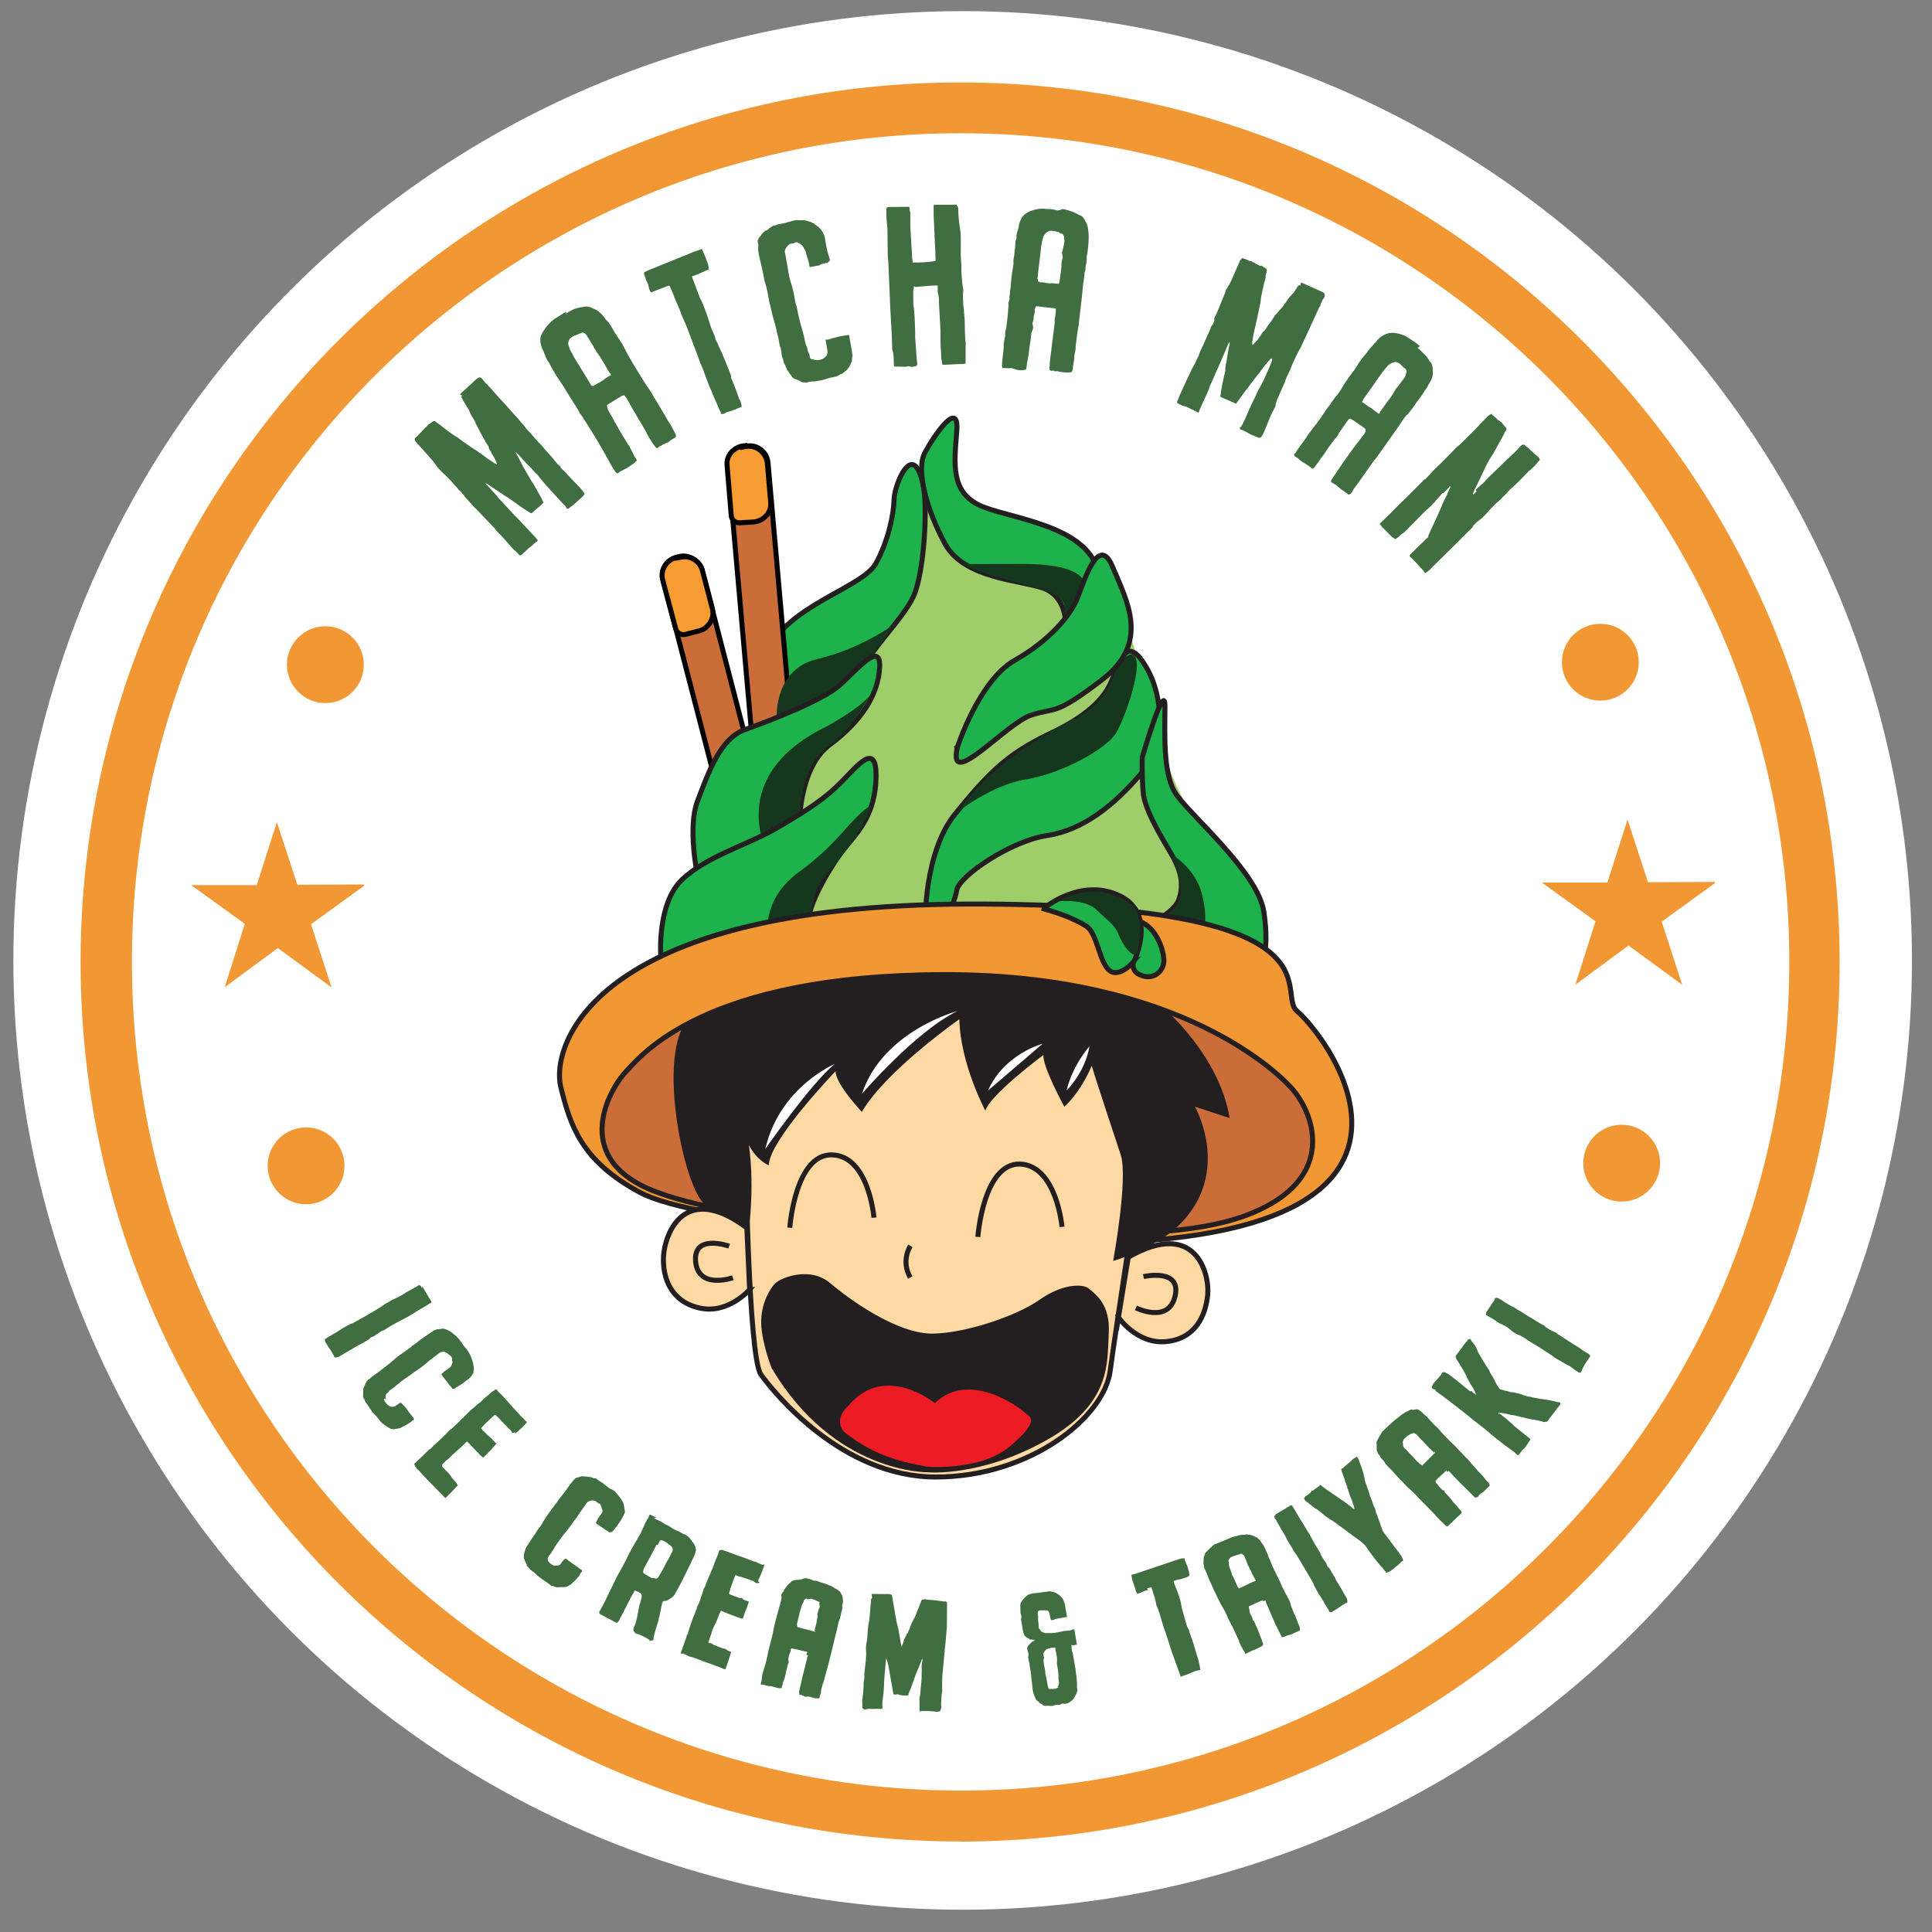 <?xml version="1.0" encoding="UTF-8"?>
<svg id="Layer_1" xmlns="http://www.w3.org/2000/svg" version="1.1" viewBox="0 0 347 347">
  <rect x="0" y="0" width="347" height="347" fill="#808080" stroke="none"/>
  <!-- Generator: Adobe Illustrator 29.6.0, SVG Export Plug-In . SVG Version: 2.1.1 Build 207)  -->
  <defs>
    <style>
      .st0 {
        fill: #f69c33;
      }

      .st0, .st1, .st2 {
        stroke: #020202;
      }

      .st0, .st3, .st4, .st5, .st6, .st7 {
        stroke-miterlimit: 10;
        stroke-width: .9px;
      }

      .st8 {
        fill: #231f20;
      }

      .st9 {
        fill: #9ecd6a;
      }

      .st1 {
        stroke-miterlimit: 10;
        stroke-width: .9px;
      }

      .st1, .st2, .st5 {
        fill: #ca6d39;
      }

      .st2 {
        stroke-miterlimit: 10;
        stroke-width: .9px;
      }

      .st3 {
        fill: #ffd9a4;
      }

      .st3, .st4, .st5, .st6, .st7 {
        stroke: #231f20;
      }

      .st10 {
        fill: #ed1c24;
      }

      .st11 {
        fill: #406e40;
      }

      .st4 {
        fill: none;
      }

      .st12 {
        fill: #f19734;
      }

      .st13 {
        fill: #fff;
      }

      .st6 {
        fill: #1db24b;
      }

      .st7 {
        fill: #f19733;
      }

      .st14 {
        fill: #15371d;
      }
    </style>
  </defs>
  <circle class="st13" cx="172.9" cy="172.5" r="170.5"/>
  <g>
    <path class="st11" d="M82.6,70.83c.96-.88,2.01-1.87,2.97-2.75.18-.13.36-.27.66-.32.23.16.46.33.61.6.27.36.5.52.74.78,0,0,.13.18.25.26,1.52,1.77,3.13,3.42,4.65,5.18.36.34.63.7,1.01,1.14.38.44.76.88,1.16,1.42.73.69,1.39,1.59,2.14,2.37.36.34.73.69,1.01,1.14.74.78,1.51,1.67,2.15,2.47.15.28.48.42.73.69l.03.2c.38.44.84.77,1.11,1.13,0,0,.13.18.25.26.63.7,1.36,1.39,1.99,2.09.36.34.63.7.91,1.16,0,0,.03.2-.06.21-.24.35-.69.73-1.13,1.11-.52.5-1.14,1.01-1.78,1.43h0c-.2.03-.23-.16-.36-.34-.02-.1-.15-.28-.38-.44-1.01-1.14-2.12-2.27-3.13-3.42-.5-.52-.89-1.06-1.41-1.68-.13-.18-.27-.36-.5-.52-.36-.34-.65-.8-1.01-1.14-.96-.85-1.62-1.75-2.48-2.61,0,0-.21-.06-.13-.18s0,0,0,0l.03.2c.45.84.92,1.77,1.37,2.61.58,1.02,1.18,2.13,1.86,3.13.45.84,1.01,1.75,1.46,2.59.03.2.18.48.32.66-.69.73-1.5,1.28-2.11,1.89l-.2.03h0c-.46-.33-.91-.55-1.25-.8l-2.77-1.95h0c-.68-.39-1.25-.8-1.83-1.2-.69-.49-1.37-.88-2.06-1.37,0,0-.21-.06-.23-.16q.03.2.15.28c.36.34.63.7.88.96.5.52.88.96,1.39,1.59.88.96,1.87,2.01,2.75,2.97l1.11,1.13c.88.96,1.87,2.01,2.86,3.06,0,0,.13.18.27.36-.24.35-.72.53-.96.88-.36.27-.72.53-1.06.89-.36.27-.6.61-.96.88l-.3.05c-.4-.54-.86-.87-1.22-1.21-1.01-1.14-1.91-2.21-2.88-3.15-.25-.26-.42-.64-.76-.88-.38-.44-.74-.78-1.24-1.31l-.5-.52c-.5-.52-1.01-1.14-1.61-1.65-.51-.62-1.13-1.23-1.64-1.85-.13-.18-.15-.28-.38-.44-.15-.28-.4-.54-.63-.7,0,0-.21-.06-.13-.18-.74-.78-1.52-1.77-2.37-2.53s-.86-.87-1.36-1.39c-.13-.18-.27-.36-.4-.54-.13-.18-.27-.36-.4-.54-1.01-1.14-1.91-2.21-2.9-3.25-.13-.18-.38-.44-.43-.74.06-.21.24-.35.42-.48l.69-.73c.1-.02.16-.23.34-.36.1-.02.16-.23.34-.36.18-.13.44-.38.6-.61,0,0,.06-.21.18-.13.28-.15.54-.4.72-.53l.3-.05c.35.24.69.49.92.65.35.24.71.59,1.06.83.58.41,1.06.83,1.73,1.22.45.23.92.65,1.27.9.92.65,1.73,1.22,2.64,1.77,1.04.73,1.98,1.48,3.12,2.2.21.06.23.16.45.23l-.03-.2c-.2-.57-.52-1.23-.92-1.77,0,0-.05-.3-.17-.38-.15-.28-.38-.44-.33-.75-.17-.38-.42-.64-.56-.92-.3-.56-.58-1.02-.88-1.57l-.47-.93c-.28-.46-.45-.84-.63-1.31-.3-.56-.68-1-.88-1.57-.18-.48-.45-.84-.73-1.29-.17-.38-.42-.64-.58-1.02-.02-.1-.15-.28-.28-.46,0,0,.18-.13.28-.15l-.56-.31h0l.12.08Z"/>
    <path class="st11" d="M101.69,56.26l1.11-.6c.56-.3,1.15-.4,1.84-.52l.39-.07c.79-.14,1.48.35,2.14.64.68.39,1.19,1.01,1.61,1.65.13.18.48.42.63.7.53.72.88,1.57,1.41,2.29.28.46.68,1,.96,1.46.15.28.33.75.58,1.02l.03.2c.43.74.88,1.57,1.31,2.31.98,1.56,1.99,3.31,3.07,4.85.4.54.6,1.11,1,1.65.42.64,1.01,1.75,1.43,2.39.28.46.58,1.02.86,1.47.4.54.71,1.2,1.01,1.75l.3.56c.05.3.09.49-.19.64-.46.28-.84.45-1.18.81-.2.03-.48.18-.75.33-.2.03-.38.17-.56.3-.3.05-.46.28-.64.42-.21-.06-.35-.24-.48-.42-.66-.9-1.23-1.82-1.71-2.85-.73-1.29-1.71-2.85-2.44-4.14-.28-.46-.47-.93-.73-1.29-.03-.2-.27-.36-.42-.64l-.13-.18-.39.07c-.92.56-1.83,1.13-2.75,1.69h0l.12.69c.17.38.43.74.6,1.11.15.28.42.64.58,1.02.03.2.15.28.28.46,0,0,.03.2.15.28.15.28.3.56.45.84.43.74,1.13,1.83,1.56,2.57.4.54.58,1.02.88,1.57.18.48.45.84.73,1.29l.03.2c-.1.02-.28.15-.44.38-.46.28-.9.66-1.46.96-.28.15-.56.3-.84.45-.2.03-.46.28-.64.42l-.2.03-.25-.26c-.66-.9-1.15-1.93-1.73-2.95-.28-.46-.73-1.29-1.01-1.75s-.45-.84-.71-1.2c-.71-1.2-1.43-2.39-2.24-3.57-.17-.38-.42-.64-.68-1-.15-.28-.3-.56-.45-.84-.3-.56-.68-1-.98-1.56-.68-1-1.28-2.11-1.96-3.11-.15-.28-.42-.64-.68-1-.42-.64-.73-1.29-1.15-1.93-.17-.38-.33-.75-.58-1.02-.28-.46-.47-.93-.65-1.41-.05-.3-.18-.48-.33-.75-.35-.85-.54-1.94-.07-2.73.45-.89,1.29-1.95,2.19-2.61.64-.42,1.1-.7,1.74-1.11.2-.03.28-.15.36-.27l.09.49.1-.02-.13-.18ZM109.55,67.07c-.56-.92-1.01-1.75-1.58-2.67-.28-.46-.66-.9-.96-1.46h0c-.15-.28-.38-.44-.43-.74-.42-.64-.71-1.2-1.13-1.83-.03-.2-.13-.18-.27-.36-.02-.1-.23-.16-.35-.24-.21-.06-.31-.05-.49.09-.2.03-.39.07-.48.18-.48.18-.87.25-1.31.63-.28.15-.41.58-.47.79s0,.61.15.89c.1.59.6,1.11.8,1.69,1,1.65,1.98,3.21,2.97,4.86.03.2.27.36.38.44.2-.03.3-.05.48-.18.36-.27.84-.45,1.2-.71.2-.03.36-.27.54-.4.28-.15.54-.4.92-.56l.2-.03-.03-.2-.03-.2h0l-.1.02Z"/>
    <path class="st11" d="M133.32,73c-.85.35-1.51.67-2.28.9-.3.05-.59.1-.85.35-.2.03-.28.15-.59.1s-.03-.2-.15-.28c-.17-.38-.32-.66-.48-1.03-.37-.95-.82-1.79-1.2-2.84-.48-1.03-.87-2.08-1.27-3.23-.24-.77-.67-1.51-.9-2.28-.6-1.72-1.29-3.33-1.89-5.05-.39-1.05-.72-1.8-1.2-2.84-.4-1.15-.9-2.28-1.4-3.41-.24-.77-.53-1.33-.87-2.08l-.3.05c-.85.35-1.53.57-2.38.92,0,0-.2.03-.38.17l-.3.05c-.15-.28-.3-.56-.35-.85s-.1-.59-.25-.87-.3-.56-.35-.85-.3-.56-.25-.87l.06-.21s.3-.05.38-.17c2.28-.9,4.64-1.92,7.02-2.84.85-.35,1.51-.67,2.38-.92,0,0,.2-.03.38-.17l.2-.03.03.2c.45.84.68,1.61,1.05,2.56l.14.79c.03.2-.28.15-.36.27-.48.18-1.03.48-1.51.67-.48.18-.85.35-1.15.4l.05.3c.37.95.74,1.9,1.12,2.95.17.38.24.77.5,1.13h0c.32.66.53,1.33.72,1.8s.39,1.05.6,1.72c.03.2.18.48.24.77.24.77.55,1.43.89,2.18l.07.39s.05.3.17.38c.28.46.37.95.65,1.41.65,1.41,1.2,2.84,1.74,4.16.05.3.3.56.25.87s.03.2.05.3c.5,1.13.89,2.18,1.29,3.33.03.2.18.48.32.66.17.38.12.69.27.97l-.1.02h0l.21.06Z"/>
    <path class="st11" d="M148.83,47.17l-1.08.19c-.3.05-.46.28-.66.32l-1.67.29-.05-.3c-.12-.69-.34-1.36-.56-2.03-.07-.39-.12-.69-.37-.95-.18-.48-.55-.82-.99-1.05-.23-.16-.54-.21-.81.04l-.3.05c-.51-.01-.85.35-1.1.7s-.37.78-.21,1.15l.21,1.18.07.39.15.89.14.79c.12.69.22,1.28.42,1.85.39,1.05.59,2.23.78,3.32.07.39.14.79.27.97.26,1.48.63,3.04,1.06,4.38.09.49.25.87.34,1.36h0c.1.59.21,1.18.5,1.74.07.39.14.79.4,1.15l.1.59c.05.3.27.36.46.33.54.21,1.15.21,1.63.02s.46-.28.64-.42c.36-.27.49-.69.42-1.09l-.22-1.28-.1-.59c-.03-.2.06-.21.28-.15.3-.05.59-.1.87-.25.49-.09.97-.27,1.46-.35l.69-.12.59-.1.2-.03c.23.16.13.18.17.38l.19,1.08.21,1.18c.09.49.19,1.08.08,1.61s.09.49-.18.74c-.26.86-.86,1.47-1.68,2.02l-.2.03c-.36.27-.84.45-1.23.52-.79.14-1.36.34-2.13.57l-.99.17-.39.07c-.53-.11-1.08.19-1.59.17s-.61,0-.96-.24c-.23-.16-.66-.29-.99-.44-.21-.06-.23-.16-.46-.33-.15-.28-.4-.54-.55-.82-.25-.26-.42-.64-.58-1.02-.03-.2-.18-.48-.32-.66-.05-.3-.1-.59-.25-.87-.18-.48-.15-.89-.22-1.28s-.12-.69-.25-.87c-.14-.79-.27-1.58-.51-2.35-.15-.89-.42-1.85-.68-2.72s-.42-1.85-.68-2.72c-.24-1.38-.46-2.66-.88-3.91-.27-1.58-.65-3.14-1.02-4.7-.1-.59-.19-1.08-.09-1.71l-.14-.79c.13-.43.29-.66.55-.91h0c.23-.45.67-.83,1.05-.99s.36-.27.54-.4c.18-.13.46-.28.64-.42.3-.05.59-.1.87-.25l.59-.1c.89-.15,1.74-.5,2.63-.66l1.02.03c.49-.09,1.04.12,1.46.25.2-.03.45.23.66.29,0,0,.2-.03.23.16.23.16.46.33.69.49.25.26.5.52.78.98.15.28.3.56.35.85l.05.3.24,1.38c.12.69.35,1.46.59,2.23l.05.3c-.26.25-.44.38-.62.51h0l.38-.17Z"/>
    <path class="st11" d="M164.13,51.72c.03.2-.15.33-.11.53l.02,2.43c.27,1.58.25,3.2.33,4.81v1.12c.13,1.4.17,2.81.31,4.21l.09.49c-.06.21-.13.43-.23.45l-.79.14c-.43-.13-.74-.18-1.02-.03l-2.14-.04-.05-.3-.04-1.41c-.07-.39-.02-.71-.19-1.08l-.07-.39c-.02-2.43-.23-4.83-.34-7.25-.03-1.32-.13-2.51-.16-3.83s-.13-2.51-.16-3.83c0-.61-.12-1.3-.14-2l-.04-3.75c.03-1.02-.14-2-.2-2.91v-1.73s.28-.15.38-.17l3.75-.04.03.2c.05.3-.01.51.14.79v2.33c.04,1.41.18,2.81.24,4.32s0,0,0,0c.1.59.03,1.32.14,2l.07.39.1-.02c1.22,0,2.43-.02,3.62-.22l.39-.07-.03-.2c-.02-.71-.04-1.41-.06-2.12-.13-1.91-.16-3.83-.28-5.74v-1.82s-.01,0,.05-.21h4.06c.03.2.15.28.28.46l.03.2c0,1.22.11,2.42.3,3.5s.16,2.1.15,3.22v1.12c-.04,1.02.14,2,.11,3.02s.14,2,.2,2.91l.14.79c-.12,1.04-.05,2.04.02,3.04l.1.59c0,.61.12,1.3.14,2,.03,1.32.02,2.43.14,3.73.05.3.09.49.02.71v2.84c.02.2.05.39-.14.43l-.3.05c-1.22,0-2.51.13-3.73.14l-.03-.2-.19-1.08c.03-1.02-.14-2-.12-3.02v-1.82c-.09-1.61-.2-3.42-.28-5.03,0-.61,0-1.22-.21-1.79l-.03-1.32c-1.41.04-2.71.17-4.01.29l-.23-.16h0l-.05.31Z"/>
    <path class="st11" d="M190.71,37.57c.39-.07.84.16,1.15.21.64.19,1.19.4,1.75.71,0,0,.13.18.33.15.76.27,1.01,1.14,1.31,1.7.24.77.27,1.58.29,2.28l-.04.92c-.04.92-.19,1.86-.34,2.7.09.49-.09,1.23-.2,1.76.07.39-.08.72-.21,1.15l.03.2c-.14.94-.28,1.88-.34,2.7-.17,1.96-.45,3.83-.64,5.69,0,.61-.19,1.25-.28,1.88-.08.72-.27,1.97-.34,2.7.09.49-.21,1.15-.22,1.66,0,.61-.17,1.35-.27,1.97.03.2.07.39-.11.53.05.3-.23.45-.54.4-.49.09-.92-.04-1.43-.06s-.54-.21-.84-.16-.39.07-.53-.11c-.3.05-.49.09-.72-.08-.03-.2-.09-.49,0-.61,0-1.12.23-2.17.34-3.31.15-1.45.44-3.32.59-4.77-.09-.49.12-1.04.15-1.45l.04-.92s-.21-.06-.31-.05c-1.14-.11-2.07-.25-3.21-.36h0c-.18.13-.23.45-.29.66.07.39-.06.82-.19,1.25.07.39-.08.72-.21,1.15l.14.79c-.13.43-.19.64-.34.97-.06.82-.25,2.07-.39,3.01,0,.61-.21,1.15-.28,1.88-.13.43-.12,1.04-.25,1.46l.03.2-.59.1c-.49.09-1.12,0-1.66-.22s-.63-.09-1.04-.12l-1.02-.03-.07-.39c0-1.12.23-2.17.32-3.41-.09-.49.15-1.45.27-1.97-.09-.49.04-.92.17-1.35.17-1.35.34-2.7.4-4.13-.07-.39.08-.72.21-1.15-.07-.39,0-.61.04-.92,0-.61.21-1.15.19-1.86.09-1.23.3-2.39.49-3.64-.07-.39-.04-.81.09-1.23.08-.72.15-1.45.23-2.17-.07-.39.08-.72.21-1.15-.09-.49.12-1.04.25-1.46.05-.31.21-.54.16-.84.24-.96.69-1.85,1.63-2.31s2.2-.79,3.35-.58c.71-.02,1.33.07,1.97.27l.49-.09h0l.28-.15ZM190.27,50.84c.12-1.04.27-1.97.39-3.01-.09-.49.11-1.14.22-1.66h0l-.14-.79c.18-.74.37-1.38.45-2.11l-.09-.49c.06-.21.05-.31-.09-.49-.03-.2-.15-.28-.36-.34-.2.03-.31-.05-.45-.23-.43-.13-.96-.24-1.37-.27s-.59.1-.95.37c-.18.13-.33.46-.49.69-.19.64-.3,1.17-.4,1.79-.17,1.96-.47,3.74-.64,5.69l.1.59s.3-.05.33.15c.49-.09.92.04,1.45.15s.49-.09.71-.02.61,0,1.04.12l.2-.03-.02-.1h0l.1-.02Z"/>
    <path class="st11" d="M233.69,50.72c1.32.58,2.42,1.1,3.74,1.69.21.06.45.23.5.52.07.39-.19.64-.36.87-.15.33-.37.78-.44.99,0,0,.05.3-.15.33-.96,2.09-1.91,4.19-2.95,6.4-.23.45-.36.87-.68,1.34-.31.56-.52,1.1-.83,1.67-.45.89-.78,1.96-1.31,2.97-.23.45-.36.87-.57,1.42-.44.99-.87,1.98-1.31,2.97-.05.31-.21.54-.24.96,0,0,.03.2-.06.21-.23.45-.45.89-.68,1.34,0,0-.06.21-.15.33-.36.87-.71,1.75-1.07,2.62s-.37.78-.7,1.24l-.3.05c-.43-.13-.99-.44-1.42-.57-.68-.39-1.35-.78-2-.97h0c-.03-.2-.07-.39.23-.45-.03-.2.16-.23.23-.45.68-1.34,1.23-2.85,1.91-4.19.39-.68.58-1.32.89-1.88.06-.21.23-.45.39-.68.23-.45.45-.89.68-1.34.5-1.2,1.04-2.21,1.44-3.4l-.05-.3h0s-.02-.1-.2.03c-.69.73-1.27,1.44-1.84,2.25-.75.94-1.5,1.88-2.23,2.92-.59.71-1.16,1.52-1.73,2.33-.18.13-.24.35-.41.58-.87-.36-1.76-.81-2.64-1.17l-.21-.06h0c.11-.53.11-1.14.24-1.56.21-1.15.43-2.21.67-3.16h0c-.04-.81.24-1.56.31-2.29.16-.84.22-1.66.48-2.52l-.05-.3s-.18.13-.16.23c-.23.45-.37.78-.58,1.32-.29.66-.58,1.32-.79,1.86-.58,1.32-1.1,2.42-1.6,3.63-.23.45-.45.89-.57,1.42-.58,1.32-1.1,2.42-1.69,3.74,0,0,.05.3-.23.45-.45-.23-.79-.47-1.22-.6-.45-.23-.79-.47-1.32-.58s-.78-.37-1.2-.5l-.05-.3c.31-.56.42-1.09.65-1.53.58-1.32,1.18-2.54,1.85-3.97.15-.33.37-.78.54-1.01.31-.56.44-.99.75-1.55.06-.21.23-.45.27-.76.29-.66.68-1.34.96-2.09.37-.78.66-1.43,1.02-2.31-.03-.2.15-.33.31-.56s.31-.56.36-.87l-.05-.3c.54-1.01.96-2.09,1.38-3.18.29-.66.5-1.2.71-1.75-.03-.2.15-.33.31-.56-.03-.2.15-.33.31-.56.68-1.34,1.17-2.64,1.83-4.07.05-.31.31-.56.49-.69.2-.03.33.15.64.19.33.15.66.29.87.36.2-.03.31.05.45.23.2-.03.31.05.45.23.31.05.56.31.78.37l.3-.05c.25.26.58.41.79.47,0,0,.03.2.13.18.07.39-.08.72-.21,1.15.09.49-.14.94-.27,1.37-.18.74-.27,1.37-.45,2.11-.13.43-.12,1.04-.24,1.56-.21,1.15-.45,2.11-.67,3.16-.29,1.27-.59,2.44-.76,3.79.03.2-.05.31.09.49h0c.33-.46.96-.88,1.26-1.54,0,0,.18-.13.24-.35.16-.23.23-.45.51-.6.26-.25.49-.69.65-.92.33-.46.75-.94,1.06-1.5s.41-.58.67-.83c.24-.35.59-.71.93-1.07.33-.46.73-1.04,1.06-1.5.24-.35.59-.71.93-1.07.16-.23.49-.69.65-.92-.03-.2.16-.23.33-.46,0,0,.21.06.31.05l-.03-.2h0l.15-.33Z"/>
    <path class="st11" d="M254.61,62.52c.35.24.6.51.96.85.48.42.88.96,1.16,1.42,0,0,.03.2.25.26.42.64.35,1.46.36,2.07.02.71-.45,1.5-.86,2.08-.05.31-.31.56-.47.79-.47.79-.96,1.49-1.55,2.2-.33.46-.63,1.02-.98,1.39-.16.23-.49.69-.75.94l-.1.02c-.59.71-1.06,1.5-1.55,2.2-1.06,1.5-2.2,3.12-3.26,4.62-.41.58-.73,1.04-1.16,1.52-.49.69-1.14,1.62-1.63,2.31-.33.46-.65.92-.98,1.39-.41.58-.83,1.06-1.14,1.62-.06.21-.24.35-.33.46-.18.13-.46.28-.61,0-.35-.24-.71-.59-1.16-.81-.13-.18-.36-.34-.6-.51-.13-.18-.25-.26-.46-.33-.13-.18-.45-.23-.69-.49-.03-.2.13-.43.29-.66.65-.92,1.2-1.83,1.86-2.76.81-1.16,1.87-2.66,2.79-3.83.24-.35.67-.83.91-1.17.18-.13.23-.45.39-.68l-.03-.2s-.03-.2-.15-.28c-.92-.65-1.75-1.32-2.64-1.77h0c-.2.03-.36.27-.52.5-.24.35-.49.69-.73,1.04-.16.23-.41.58-.65.92-.1.02-.15.33-.23.45,0,0-.06.21-.16.23-.16.23-.33.46-.59.71-.49.69-1.32,1.75-1.71,2.43-.33.46-.75.94-1.06,1.5-.24.35-.67.83-.91,1.17l-.1.02c-.2.03-.33-.15-.45-.23-.46-.33-.92-.65-1.37-.88-.23-.16-.58-.41-.83-.67-.13-.18-.45-.23-.69-.49l-.02-.1c-.03-.2-.05-.3.15-.33.55-.91,1.3-1.85,1.95-2.77.23-.45.81-1.16,1.14-1.62.24-.35.59-.71.83-1.06.83-1.06,1.53-2.3,2.36-3.35.24-.35.49-.69.73-1.04.16-.23.33-.46.59-.71.41-.58.73-1.04.96-1.49.63-1.02,1.37-2.06,2.12-3.01.15-.33.49-.69.63-1.02.41-.58.81-1.16,1.32-1.75.26-.25.49-.69.75-.94.24-.35.69-.73.93-1.07.18-.13.34-.36.51-.6.6-.61,1.52-1.18,2.43-1.23s2.29.31,3.21.97c.58.41,1.14.72,1.62,1.14.02.1.23.16.35.24h0l-.44.38ZM247.78,74.06c.67-.83,1.14-1.62,1.81-2.45.33-.46.65-.92.88-1.37h0c.16-.23.23-.45.49-.69.41-.58.83-1.06,1.32-1.75.1-.02.05-.31.23-.45-.03-.2-.05-.3.13-.43l-.09-.49c-.02-.1-.15-.28-.36-.34-.36-.34-.63-.7-1.07-.93-.23-.16-.64-.19-.92-.04-.3.05-.56.3-.84.45-.42.48-.85.96-1.17,1.42-1.06,1.5-2.2,3.12-3.26,4.62-.06.21-.15.33-.31.56.02.1.23.16.35.24.35.24.71.59,1.16.81s.35.24.58.41.58.41.83.67h0c.02.1,0,0,.1-.02l.2-.03h0l-.03-.2Z"/>
    <path class="st11" d="M265.02,88.02c.42-.48.96-.88,1.49-1.37l.77-.84c.6-.61,1.31-1.24,1.91-1.85.36-.27.6-.61,1.05-.99.69-.73,1.49-1.37,2.17-2.1l.77-.84s.18-.13.38-.17l.31.05c.13.18.27.36.48.42.61.6,1.34,1.29,2.05,1.88,0,0,.13.18.17.38h0c-.51.6-1.09,1.31-1.71,1.82-.28.15-.44.38-.7.63-.77.84-1.63,1.7-2.6,2.58-.18.13-.26.25-.44.38-.34.36-.67.83-1.03,1.09-.34.36-.77.84-1.31,1.24l-1.21,1.22c-.33.46-.77.84-1.11,1.21-.42.48-1.08.8-1.59,1.39-.18.13-.34.36-.41.58-1.31,1.24-2.42,2.45-3.72,3.69-1.13,1.11-2.25,2.22-3.38,3.33l-.6.61c-.18.13-.44.38-.72.53-.2.03-.23-.16-.36-.34-.27-.36-.63-.7-1.01-1.14l-1.11-1.13c-.02-.1-.23-.16-.36-.34,0,0-.03-.2.05-.31l1.99-1.97c.36-.27.6-.61,1.05-.99s.16-.23.23-.45c.44-.99.96-2.09,1.48-3.2.15-.33.37-.78.58-1.32.37-.78.63-1.63,1.1-2.42.31-.56.5-1.2.81-1.76-.03-.2.05-.31.23-.45l-.26.25-.69.73c-.18.13-.34.36-.52.5l-.2.03c-.33.46-.85.96-1.27,1.44-.06.21-.26.25-.42.48-.42.48-1.05.99-1.57,1.49l-3.02,3.06c-.34.36-.69.73-1.06.89l-.52.5c-.18.13-.36.27-.64.42-.13-.18-.25-.26-.46-.33l-1.97-1.99s-.03-.2-.13-.18c-.02-.1-.15-.28-.17-.38s0,0,0,0l.1-.02,1.65-1.61c.69-.73,1.39-1.36,2.07-2.09,1.49-1.37,2.86-2.83,4.25-4.19l.2-.03c-.02-.1,1.62-1.8,1.62-1.8,1.23-1.13,2.34-2.33,3.46-3.44.24-.35.6-.61.96-.88l2.86-2.83.77-.84,1.55-1.59c.18-.13.36-.27.66-.32l.03.2c.1-.02.83.67.83.67.13.18.25.26.46.33.13.18.35.24.48.42.27.36.51.62.78.98l.03.2s-.15.33-.24.35c-.44.99-1.07,2.01-1.61,3.02-.23.45-.54,1.01-.86,1.47-.49.69-.86,1.47-1.23,2.24s-.81,1.76-1.26,2.66c-.15.33-.37.78-.54,1.01-.05.31-.23.45-.27.76l.03.2.26-.25.34-.36h0l-.13-.18Z"/>
  </g>
  <g>
    <path class="st11" d="M75.89,231.14c.55.82,1.01,1.75,1.56,2.57l.03.2s-.06.21-.18.13c-.18.13-.46.28-.64.42-.74.43-1.57.88-2.39,1.43-.74.43-1.38.85-2.13,1.18-.28.15-.56.3-.84.45-.84.45-1.57.88-2.39,1.43-.2.03-.3.05-.48.18h0c-.28.15-.54.4-.82.55-.28.15-.44.38-.74.43-.2.03-.38.17-.54.4-.36.27-.74.43-1.2.71-.36.27-.75.33-1.11.6-.74.43-1.47.86-2.21,1.3-.28.15-.64.42-.92.56-.2.03-.38.17-.69.12s-.15-.28-.27-.36c-.28-.46-.47-.93-.85-1.38-.27-.36-.43-.74-.7-1.1l-.03-.2c-.03-.2.05-.31.15-.33.28-.15.64-.42.92-.56.36-.27.84-.45,1.2-.71.64-.42,1.28-.83,1.93-1.15.28-.15.46-.28.75-.33,1.39-.75,2.69-1.48,3.88-2.2.46-.28.92-.56,1.38-.85.36-.27.72-.53,1.1-.7.46-.28.92-.56,1.39-.75s.84-.45,1.21-.62c.28-.15.46-.28.64-.42.56-.3,1.11-.6,1.57-.88.2-.03.38-.17.46-.28,0,0,.28-.15.48-.18.02.1.13.18.25.26l.03.2.1-.02.08-.12Z"/>
    <path class="st11" d="M68.94,251.32c.18.48.45.84.91,1.16.35.24.86.26,1.22,0,.28-.15.54-.4.82-.55l.21.06c.13.18.27.36.5.52.5.52.81,1.18,1.31,1.7.13.18.27.36.4.54,0,0,.03.2-.05.31-.2.03-.28.15-.36.27h0c-.18.13-.46.28-.64.42-.56.3-1.02.58-1.49.77l-.99.17c-.49.09-.96-.24-1.42-.57-.23-.16-.58-.41-.81-.57-.02-.1-.13-.18-.25-.26-.42-.64-.91-1.16-1.41-1.68-.27-.36-.55-.82-.81-1.18-.15-.28-.4-.54-.55-.82-.03-.2-.18-.48-.32-.66l.04-1.53c.23-.45.36-.87.58-1.32.18-.13.34-.36.62-.51.7-.63,1.44-1.06,2.24-1.71.36-.27.8-.65,1.16-.91.28-.15.52-.5.8-.65.87-.86,1.98-1.46,2.96-2.24.52-.5,1.18-.81,1.7-1.31.72-.53,1.54-1.08,2.36-1.63.36-.27.74-.43,1.25-.42l.2-.03c.39-.07.59-.1.92.04s.66.29.89.45.58.41.71.59c.21.06.35.24.48.42.48.42.78.98,1.18,1.52.15.28.5.52.65.8s.42.64.58,1.02c.18.48.37.95.44,1.35l.1.59c.05.3.09.49-.04.92.05.3-.23.45-.29.66h0c-.24.35-.51.6-.96.88-.44.38-.98.78-1.54,1.08-.28.15-.54.4-.74.43s-.31-.05-.33-.15c-.13-.18-.27-.36-.5-.52,0,0-.03-.2-.15-.28h0c-.4-.54-.78-.98-1.18-1.52h0l-.03-.2c.26-.25.52-.5.98-.78.28-.15.44-.38.62-.51s.23-.45.37-.78l-.09-.49c.06-.21.05-.31-.07-.39-.03-.2-.27-.36-.5-.52-.36-.34-.71-.59-1.2-.5-.2.03-.3.05-.48.18-.72.53-1.34,1.04-2.06,1.58-.26.25-.52.5-.88.76-.28.15-.44.38-.72.53-.54.4-1.1.7-1.54,1.08-.82.55-1.64,1.1-2.34,1.73-.28.15-.52.5-.8.65,0,0-.28.15-.36.27-.2.03-.36.27-.52.5-.18.13-.36.27-.42.48-.15.33.09.49-.04.92l-.05-.3-.1.02-.18.13Z"/>
    <path class="st11" d="M92.31,257.32c-.2.03-.39.07-.45-.23-.13-.18-.27-.36-.5-.52-.51-.62-1.22-1.21-1.74-1.83-.13-.18-.48-.42-.61-.6l-.2.03c-.44.38-.96.88-1.49,1.37s-.18.13-.26.25c-.16.23-.42.48-.69.73h0c.25.26.51.62.86.87.13.18.38.44.61.6.13.18.35.24.48.42.25.26.51.62.86.87h0c-.42.48-.85.96-1.19,1.32s-.78.74-1.21,1.22c-.25-.26-.58-.41-.73-.69-.73-.69-1.37-1.49-2.1-2.17h0q-.02-.1-.2.03c-.18.13-.42.48-.6.61-.52.5-1.14,1.01-1.67,1.51-.44.38-.77.84-1.41,1.26-.26.25-.42.48-.69.73h0l.05.3.63.7c.48.42.86.87,1.16,1.42.25.26.5.52.74.78.03.2.15.28.28.46-.77.84-1.45,1.57-2.24,2.32h0c-.74-.78-1.47-1.47-2.1-2.17-.84-.77-1.61-1.65-2.35-2.43-.13-.18-.27-.36-.5-.52s-.27-.36-.51-.62l-.03-.2c-.1.02-.13-.18-.13-.18h0c.69-.73,1.49-1.37,2.17-2.1.18-.13.34-.36.52-.5,0,0,.18-.13.28-.15.51-.6,1.31-1.24,1.91-1.85.44-.38.78-.74,1.21-1.22.18-.13.34-.36.62-.51.44-.38.78-.74,1.23-1.13.26-.25.42-.48.69-.73.18-.13.36-.27.52-.5.44-.38.77-.84,1.31-1.24s.87-.86,1.42-1.16c.34-.36.69-.73,1.23-1.13.36-.27.6-.61,1.06-.89.1-.02.28-.15.36-.27l.3-.05s.03.2.15.28c.84.77,1.61,1.65,2.37,2.53.51.62,1.24,1.31,1.76,1.93.13.18.48.42.61.6s.27.36.48.42l.03.2c-.59.71-1.29,1.34-2.09,1.99l-.05-.3.1-.02-.28.15Z"/>
    <path class="st11" d="M98.44,280.41c.27.36.73.69,1.16.81.49-.09.92.04,1.15-.4.16-.23.41-.58.67-.83l.2-.03c.2-.03.36.34.58.41l1.73,1.22c.13.18.35.24.58.41l.05.3c-.1.02-.28.15-.34.36h0c-.06.21-.23.45-.49.69-.33.46-.77.84-1.21,1.22-.28.15-.54.4-.93.47l-1.41.04c-.39.07-.64-.19-.96-.24-.2.03-.3.05-.33-.15-.69-.49-1.16-.81-1.85-1.3-.35-.24-.71-.59-1.07-.93-.23-.16-.58-.41-.83-.67-.13-.18-.27-.36-.5-.52l-.03-.2-.5-1.13-.03-.2c.01-.51.04-.92.27-1.37-.05-.3.23-.45.37-.78.47-.79,1.04-1.6,1.53-2.3.23-.45.57-.81.81-1.16.16-.23.41-.58.55-.91.63-1.02,1.37-2.06,2.12-3.01.41-.58.81-1.16,1.32-1.75.59-.71,1.06-1.5,1.73-2.33.24-.35.59-.71.98-.78l.2-.03c.28-.15.57-.2.89-.15s.61,0,1.04.12c.3-.05.54.21.96.24.3-.05.45.23.56.31.56.31,1.14.72,1.62,1.14s.58.41.91.55c.23.16.69.49.84.77.36.34.63.7.91,1.16.03.2.27.36.32.66l.15.89.12.69-.1.02c-.13.43-.37.78-.6,1.22-.33.46-.72,1.14-1.06,1.5-.16.23-.33.46-.59.71l-.49.09c-.23-.16-.36-.34-.58-.41,0,0-.21-.06-.23-.16h0c-.58-.41-1.14-.72-1.62-1.14h0c.23-.45.37-.78.62-1.12.16-.23.33-.46.49-.69s.11-.53-.04-.81c-.03-.2-.05-.3-.18-.48-.03-.2-.05-.3-.27-.36s-.35-.24-.58-.41c-.45-.23-.96-.24-1.32.03-.2.03-.28.15-.36.27-.49.69-.98,1.39-1.47,2.08-.15.33-.39.68-.65.92-.16.23-.41.58-.49.69-.33.46-.73,1.04-1.16,1.52-.59.71-1.16,1.52-1.73,2.33-.16.23-.39.68-.55.91,0,0-.16.23-.24.35-.06.21-.24.35-.41.58s-.24.35-.31.56c.07.39.1.59.35.85l-.03-.2-.1.02-.13-.18Z"/>
    <path class="st11" d="M117.4,272.66c.56.31,1.2.5,1.78.91s.33.15.56.31c.33.15.68.39.91.55.58.41,1.32.58,1.9.99.21.06.33.15.66.29.45.23.71.59.98.95.03.2.27.36.4.54l.3.56.12.69c-.15.33-.11.53-.26.86-.15.33-.37.78-.52,1.1-.75,1.55-1.49,3.1-2.26,4.55-.23.45-.47.79-.7,1.24-.06.21-.24.35-.41.58-.36.27-.72.53-1.1.7l-.69.12c-.08.12-.21.54-.26.86-.11.53-.21,1.15-.33,1.58.05.3-.23.45-.16.84-.26.86-.53,1.61-.77,2.57-.05.31-.21.54-.16.84s-.15.33-.34.36-.39.07-.54-.21c-.68-.39-1.35-.78-2-.97-.3.05-.45-.23-.69-.49l-.05-.3c.03-.41.19-.64.34-.97.19-.64.37-1.38.46-2.01.13-.43.14-.94.27-1.37.21-.54.32-1.07.43-1.6l-.07-.39c-.03-.2-.81-.57-1.24-.7l-.06.21c-.78,1.35-1.44,2.79-2.21,4.24-.16.23-.39.68-.45.89-.06.21-.26.25-.33.46l-.2.03c-1.01-.54-2.01-1.07-3.02-1.61l-.07-.39c.26-.25.31-.56.47-.79.15-.33.39-.68.54-1.01.58-1.32,1.28-2.56,1.87-3.88.6-1.22,1.32-2.36,1.92-3.58.37-.78.75-1.55,1.22-2.34.23-.45.54-1.01.86-1.47.06-.21.23-.45.39-.68s.23-.45.37-.78l.52-1.1c.05-.31.31-.56.37-.78,0,0,.06-.21.16-.23,0,0,.16-.23.23-.45s.05-.31.24-.35c.23.16.66.29.89.45l.2-.03.02.1-.49.09ZM117.92,277.44c-.6,1.22-1.22,2.34-1.84,3.46-.23.45-.47.79-.58,1.32l.05.3h0c.58.41,1.02.63,1.58.94l.3-.05c.45.23.72.08.95-.37.23-.45.55-.91.78-1.35.31-.56.52-1.1.84-1.57s.44-.99.76-1.45c.06-.21.13-.43,0-.61,0,0-.03-.2-.15-.28-.13-.18-.46-.33-.71-.59s-.68-.39-1.01-.54c0,0-.21-.06-.39.07-.06.21-.23.45-.37.78h0l-.21-.06Z"/>
    <path class="st11" d="M136.46,284.27l-.49.09c-.31-.05-.45-.23-.68-.39-.76-.27-1.52-.55-2.37-.81-.3.05-.54-.21-.86-.26l-.06.21c-.29.66-.48,1.3-.69,1.85,0,0-.05.31-.15.33.05.3-.19.64-.24.96h0c.35.24.76.27,1.1.52.3-.05.54.21.86.26.2-.03.49-.09.54.21.33.15.78.37,1.09.42h0c-.21.54-.32,1.07-.55,1.52-.21.54-.34.97-.55,1.52-.39.07-.64-.19-.96-.24-.87-.36-1.94-.68-2.84-1.13l-.2.03.02.1c-.16.23-.31.56-.37.78-.27.76-.57,1.42-.87,1.98-.31.56-.4,1.19-.61,1.73-.15.33-.19.64-.34.97l.03.2.1-.02c.3-.05.64.19.87.36.54.21,1.09.42,1.63.63.39-.07.66.29.99.44.2-.03.33.15.45.23-.32,1.07-.66,2.04-1,3.02l-.2.03c-.99-.44-1.96-.78-2.93-1.12-1.07-.32-2.08-.86-3.25-1.16-.2.03-.45-.23-.66-.29s-.45-.23-.76-.27l-.2.03-.03-.2h0c.36-.87.68-1.94,1.03-2.82-.05-.3.23-.45.29-.66,0,0-.03-.2.05-.31.26-.86.53-1.61.87-2.59.31-.56.34-.97.65-1.53-.05-.3.21-.54.27-.76.31-.56.34-.97.55-1.52.15-.33.19-.64.34-.97-.05-.3.23-.45.29-.66.21-.54.42-1.09.63-1.63.31-.56.42-1.09.73-1.65.21-.54.34-.97.55-1.52.23-.45.36-.87.57-1.42,0,0,.05-.31.15-.33l.3-.05c.1-.02.2-.03.31.05,1.07.32,2.18.84,3.25,1.16.86.26,1.63.63,2.39.9.3-.05.54.21.87.36.2-.03.45.23.64.19l.3-.05c-.32,1.07-.68,1.94-1.13,2.84h0l.03.2.25.26Z"/>
    <path class="st11" d="M145.01,296.69c-.94-.14-1.81-.5-2.85-.62,0,0-.18.13-.16.23.05.3-.11.53-.18.74-.15.33-.18.74-.24.96l.09.49c-.27.76-.45,1.5-.61,2.34-.11.53-.24.96-.47,1.4.05.3-.11.53-.18.74l.03.2-.3.05c-.61,0-1.17-.3-1.79-.4-.49.09-.96-.24-1.46-.25l-.2.03-.05-.3c.15-.33.18-.74.21-1.15.09-.63.37-1.38.56-2.03.32-1.07.51-2.32.82-3.49.24-.96.56-2.03.7-2.96.27-1.37.66-2.65,1.03-4.03.21-.54.3-1.17.42-1.7l-.05-.3c-.05-.3.19-.64.45-.89-.03-.2.15-.33.31-.56.16-.23.41-.58.59-.71s.36-.27.52-.5c.2-.03.28-.15.48-.18.49-.09,1.02.03,1.58-.27l.49-.09c.53.11.96.24,1.4.47.49-.09.84.16,1.27.29s.86.26,1.19.4c.54.21.97.34,1.45.76,0,0,.2-.03.33.15.23.16.58.41.61.6l.3.56.03.2c.09.49.15.89-.06,1.43.09.49-.04.92-.17,1.35s-.14.94-.37,1.38c-.21.54-.3,1.17-.42,1.7-.24.96-.55,2.12-.77,3.18-.24.96-.48,1.91-.72,2.87-.19.64-.3,1.17-.5,1.81-.13.43-.24.96-.37,1.38-.21.54-.4,1.19-.5,1.81.07.39-.19.64-.24.96.05.3-.24.35-.46.28-.49.09-.96-.24-1.58-.33l-.3.05c-.3.05-.64-.19-.97-.34l-.3.05-.09-.49c.14-.94.48-1.91.62-2.85.32-1.07.53-2.22.85-3.29-.03-.2-.05-.3.15-.33l-.03-.2-.2.03-.05-.3.16-.23-.02-.1ZM146.28,292.92c.15-.33.16-.84.3-1.17.13-.43.14-.94.27-1.37l-.07-.39c.13-.43.24-.96.47-1.4l-.1-.59c.06-.21.15-.33-.05-.3-.45-.23-.99-.44-1.42-.57l-.69.12c-.02-.1-.23-.16-.23-.16-.18.13-.36.27-.42.48.03.2-.23.45-.29.66-.15.33-.26.86-.39,1.28-.18.74-.35,1.48-.53,2.22l.09.49c.97.34,2.01.46,3.2.87l-.03-.2h0l-.1.02Z"/>
    <path class="st11" d="M156.5,286.28l2.75.03c.3-.05.61,0,.94.14h0l.1.59.44,2.56.09.49c.14.79.31,1.77.54,2.54l.43,2.46.09.49.03.2h0c.15-.33.37-.78.42-1.09-.03-.2.05-.31.23-.45-.03-.2.05-.31.23-.45-.03-.2.05-.31.23-.45.05-.31.31-.56.36-.87.27-.76.57-1.42.96-2.09.23-.45.34-.97.57-1.42.15-.33.27-.76.5-1.2-.03-.2.05-.31.23-.45l.49-.09.53.11c1.02.03,1.96.17,2.9.31.2-.03.39-.07.54.21l-.04,4.47c-.12,1.04-.15,2.06-.28,3.09-.17,1.35-.23,2.78-.4,4.13,0,.61-.17,1.35-.15,2.06l-.02,1.63c.09.49-.06.82-.09,1.23s-.09,1.23-.1,1.74l.03.2c.07.39-.09.63-.24.96l-.59.1c-.53-.11-1.04-.12-1.45-.15h-1.12s-.49.08-.49.08v-1.82c-.1-.49.11-1.04.14-1.45.04-.92.19-1.86.23-2.78l.02-1.63c-.09-.49.03-1.02.14-1.55l-.05-.3h0c-.27.76-.57,1.42-.78,1.96s-.44.99-.63,1.63c-.36.87-.6,1.83-1.05,2.72,0,0,.03.2-.05.31l-.3.05c-.51-.01-1.12,0-1.56-.24l-.49.09c-.02-.1-.21-.06-.31-.05l-.36-2.07-.14-.79-.12-.69-.1-.59c-.14-.79-.29-1.68-.62-2.43l-.03-.2.05.3c-.09,1.23-.26,2.58-.34,3.91l-.04.92c-.03,1.02-.15,2.06-.29,2.99v1.22h0c-.49.09-.92-.04-1.41.04l-1.02-.03-.79.14c-.23-.16-.33-.15-.36-.34l-.04-1.41c.16-.84.2-1.76.26-2.58-.09-.49.12-1.04.14-1.55-.09-.49.04-.92.07-1.33.11-1.14.31-2.29.22-3.39s.15-1.45.22-2.27.07-1.94.31-2.9c.21-1.15.18-2.47.37-3.72-.03-.2-.07-.39.21-.54l.49-.09-.49.09-.07-.39-.07-.39Z"/>
    <path class="st11" d="M185.32,294.47c-.2.03-.39.07-.54-.21,0,0-.2.03-.33-.15-.45-.23-.61-.6-.7-1.1l-.15-.89-.1-.59-.12-.69c.13-.43.08-.72-.09-1.1l-.04-1.41h0c0-.61.44-.99.86-1.47l.18-.13c.26-.25.54-.4.84-.45.2-.03.48-.18.79-.14.61,0,1.28-.22,1.89-.23l.69-.12c.53.11.94.14,1.4.47.45.23.83.67,1.11,1.13.03.2.18.48.24.77l.07.39.12.69.14.79.07.39-.2.03-1.28.22c-.3.05-.69.12-.87.25l-.49.09s-.15-.28-.18-.48l-.1-.59c-.03-.2-.05-.3-.18-.48s-.25-.26-.45-.23h-1.12c-.3.04-.46.27-.41.57l.1.59c-.11.53.09,1.1.09,1.71s.07.39.18.48c.18.48.51.62,1.04.73h1.22c.71-.03,1.48-.26,2.07-.37.49-.09,1.02.03,1.58-.27l.3-.05.03.2.14.79h0l.27,1.58.03.2-.2.03-.59.1c-.02-.1-.21-.06-.21-.06l.03.2c.07.39-.06.82.21,1.18l.14.79.17.99.19,1.08.03.2c-.01.51.19,1.08.19,1.69s.15.89.04,1.41l.1.59c-.15.33-.11.53-.27.76l-.31.56c-.23.45-.77.84-1.24,1.03l-.49.09c-.31-.05-.53-.11-.79.14-.49.09-.92-.04-1.38.24l-.92-.04c-.39.07-.71.02-.96-.24-.33-.15-.58-.41-.83-.67-.2.03-.25-.26-.4-.54-.17-.38-.33-.75-.4-1.15l-.07-.39c-.06-.9-.23-1.89-.3-2.89l-.19-1.08c-.07-.39-.02-.71-.17-.99l-.14-.79c.13-.43.08-.72-.09-1.1l-.09-.49c.05-.31.13-.43.39-.68s.34-.36.52-.5c.2-.03.38-.17.56-.3h0l-.2.03h0l-.43-.13ZM189.93,302.91c.18-.13.24-.35.29-.66l-.1-.59c.03-1.02-.14-2-.3-2.89l.04-.92-.12-.69-.1-.59-.09-.49-.03-.2c-.39.07-.71.02-1.08.19-.3.05-.49.09-.66.32s-.34.36-.39.68l.12.69c-.13.43-.08.72-.03,1.02l.05.3.14.79.07.39c-.03.41.12.69.17.99l.24,1.38c.05.3.1.59.33.75l.3-.05c.41.03.82.06,1.18-.21l.18-.13h0l-.21-.06Z"/>
    <path class="st11" d="M206.21,285.57c-.59.1-1.05.39-1.53.57l-.49.09s-.05-.3-.17-.38c-.12-.69-.45-1.44-.67-2.12l-.1-.59-.05-.3.39-.07c1.44-.45,2.97-1.02,4.41-1.48,1.25-.42,2.59-.86,3.74-1.26.3-.05.48-.18.69-.12l.3-.05c.1.59.39,1.05.59,1.62.1.59.39,1.05.27,1.58,0,0-.2.03-.28.15-.48.18-1.05.39-1.44.45-.3.05-.69.12-.87.25l-.2.03.02.1c.07.39.25.87.42,1.25.33.75.57,1.53.82,2.39l.14.79.07.39c.25.87.52,1.84.77,2.71.07.39.24.77.5,1.13l.07.39c.39,1.05.79,2.2,1.07,3.26.18.48.25.87.45,1.44s.12.69.27.97l.1.59.1.59-.3.05c-.69.12-1.35.44-2.1.77-.2.03-.3.05-.48.18-.2.03-.39.07-.48.18l-.2.03-.03-.2c-.53-1.33-1.01-2.87-1.54-4.2-.47-1.54-.92-2.99-1.51-4.61-.25-.87-.47-1.54-.72-2.41-.18-.48-.25-.87-.55-1.43l-.05-.3c-.15-.89-.52-1.84-.77-2.71l-.03-.2c-.3.05-.59.1-.87.25h0l.23.16Z"/>
    <path class="st11" d="M226.82,287.38c-.85.35-1.79.82-2.54,1.15l.07.39.14.79c.17.38.42.64.48,1.03l.03.2s.13.18.25.26c.33.75.65,1.41.87,2.08.18.48.37.95.53,1.33.03.2.18.48.24.77h0s-.18.13-.16.23c-.56.3-1.11.6-1.69.8-.48.18-.93.47-1.31.63h0s-.2.03-.13-.18c-.17-.38-.42-.64-.58-1.02-.42-.64-.53-1.33-.83-1.89-.5-1.13-.97-2.07-1.57-3.18-.37-.95-.82-1.79-1.38-2.7-.63-1.31-1.23-2.43-1.77-3.75-.3-.56-.5-1.13-.68-1.61,0,0-.03-.2-.15-.28-.05-.3-.32-.66-.37-.95l-.12-.69.04-.92c-.03-.2.13-.43.19-.64-.03-.2.15-.33.23-.45l1.13-1.11c.1-.02.26-.25.36-.27.48-.18.85-.35,1.33-.53.38-.17.75-.33,1.23-.52.38-.17.85-.35,1.15-.4.59-.1,1.05-.39,1.67-.29l.39-.07c.41.03.63.09.94.14.21.06.33.15.66.29,0,0,.02.1.21.06.35.24.73.69.88.96.27.36.53.72.71,1.2s.45.84.53,1.33c.3.56.5,1.13.68,1.61.48,1.03.93,1.87,1.42,2.9.37.95.82,1.79,1.27,2.62s.6,1.11.7,1.71c.18.48.37.95.53,1.33.3.56.5,1.13.7,1.71.17.38.32.66.37.95.03.2.09.49-.21.54-.48.18-1.03.48-1.41.65l-.3.05c-.3.05-.67.22-.95.37l-.3.05s-.25-.26-.28-.46c-.45-.84-.92-1.77-1.27-2.62-.48-1.03-.87-2.08-1.35-3.11l-.07-.39-.2.03-.3.05h0l-.03-.2ZM225.48,283.75l-.6-1.11c-.18-.48-.35-.85-.63-1.31,0,0-.13-.18-.17-.38-.18-.48-.35-.85-.53-1.33-.03-.2-.27-.36-.5-.52s-.2.03-.39.07c-.49.09-.97.27-1.44.45-.2.03-.36.27-.52.5l-.06.21.1.59c-.06.21.09.49.12.69.17.38.35.85.42,1.25.42.64.65,1.41.95,1.97.03.2.15.28.28.46,1.05-.39,2.05-1.07,3.02-1.34l-.03-.2h0Z"/>
    <path class="st11" d="M229.22,271.94c.82-.55,1.75-1.01,2.57-1.56l.2-.03s.21.06.13.18c.13.18.28.46.42.64.43.74.88,1.57,1.43,2.39.43.74.85,1.38,1.28,2.11.15.28.3.56.45.84.45.84.88,1.57,1.43,2.39.03.2.05.3.18.48h0c.17.38.42.64.56.92.13.18.38.44.43.74.03.2.17.38.4.54.27.36.43.74.71,1.2.27.36.43.74.6,1.11.43.74.96,1.46,1.3,2.21.15.28.42.64.56.92.03.2.17.38.12.69s-.18.13-.36.27c-.46.28-.92.56-1.28.83s-.74.43-1.1.7l-.2.03c-.2.03-.3.05-.35-.24-.15-.28-.42-.64-.56-.92-.27-.36-.45-.84-.71-1.2-.42-.64-.83-1.28-1.15-1.93-.15-.28-.28-.46-.33-.75-.75-1.39-1.58-2.67-2.31-3.96-.28-.46-.56-.92-.85-1.38-.27-.36-.53-.72-.7-1.1-.28-.46-.56-.92-.85-1.38-.18-.48-.45-.84-.62-1.21-.15-.28-.28-.46-.42-.64-.3-.56-.6-1.11-.88-1.57-.03-.2-.17-.38-.28-.46s-.15-.28-.18-.48l.26-.25-.03-.2h0l.12.08Z"/>
    <path class="st11" d="M235.08,268.28c.2-.03.36-.27.52-.5l.2-.03c.44-.38.9-.66,1.34-1.04h0s.21.06.23.16c.71.59,1.39.98,2.08,1.47.46.33.92.65,1.39.98.45.23.92.65,1.39.98.23.16.46.33.71.59,0,0,.23.16.33.15h0c-.07-.39-.12-.69-.25-.87-.1-.59-.39-1.05-.59-1.62-.18-.48-.25-.87-.42-1.25-.07-.39-.25-.87-.4-1.15-.12-.69-.42-1.25-.64-1.92l-.07-.39c.38-.17.62-.51.98-.78.26-.25.64-.42.88-.76s.64-.42.9-.66c.2-.03.13.18.25.26.39,1.05.87,2.08,1.06,3.17.03.2.18.48.12.69h0c.25.87.57,1.53.82,2.39.1.59.39,1.05.59,1.62.1.59.37.95.53,1.33.07.39.12.69.25.87.37.95.62,1.82.99,2.77.03.2.17.38.3.56.93,1.26,1.84,2.42,2.77,3.68.15.28.38.44.42.64.13.18.18.48.32.66,0,0-.2.03-.28.15-.18.13-.36.27-.52.5-.54.4-1.06.89-1.6,1.29,0,0-.2.03-.28.15l-.49.09s-.05-.3-.15-.28c-.25-.26-.42-.64-.76-.88-.27-.36-.51-.62-.78-.98-.76-.88-1.33-1.8-1.99-2.7-.15-.28-.48-.42-.61-.6-.92-.65-1.75-1.32-2.56-1.89-.71-.59-1.39-.98-2.1-1.56-.35-.24-.69-.49-1.14-.72-.46-.33-.92-.65-1.4-1.08s-.83-.67-1.27-.9c-.35-.24-.83-.67-1.17-.91,0,0-.13-.18-.23-.16-.23-.16-.48-.42-.53-.72.16-.23.33-.46.52-.5h0l.36-.27Z"/>
    <path class="st11" d="M259.91,263.98c-.6.61-1.41,1.26-2.09,1.99l.05.3c.13.18.36.34.51.62.25.26.5.52.74.78l.2-.03c.02.1.15.28.17.38.5.52,1.11,1.13,1.52,1.77.36.34.63.7,1.01,1.14.13.18.36.34.51.62h0c.02.1-.05.31-.15.33l-1.31,1.24c-.34.36-.7.63-1.05.99h0l-.2.03-.84-.77c-.48-.42-.99-1.05-1.49-1.57-.74-.78-1.61-1.65-2.47-2.52-.63-.7-1.37-1.49-2.2-2.16-.99-1.05-1.97-1.99-2.86-3.06-.48-.42-.86-.87-1.24-1.31,0,0-.03-.2-.15-.28-.15-.28-.48-.42-.65-.8s-.17-.38-.4-.54c-.05-.3-.3-.56-.25-.87l-.03-1.32c.23-.45.45-.89.78-1.35-.03-.2.16-.23.23-.45l1.05-.99.96-.88c.36-.27.62-.51.98-.78.44-.38.9-.66,1.36-.95,0,0,.3-.05.38-.17.28-.15.56-.3.79-.14l.79-.14c.45.23.79.47,1.17.91.35.24.71.59.98.95l.99,1.05c.48.42.84.77,1.24,1.31.74.78,1.49,1.57,2.33,2.34.63.7,1.36,1.39,1.99,2.09.48.42.88.96,1.26,1.41.36.34.63.7,1.01,1.14.48.42.86.87,1.26,1.41s.48.42.63.7c.13.18.17.38.09.49-.34.36-.78.74-1.13,1.11,0,0-.18.13-.28.15-.28.15-.52.5-.69.73l-.2.03c-.18.13-.3.05-.3.05-.73-.69-1.36-1.39-2.09-2.07s-1.61-1.65-2.35-2.43l-.25-.26h0s-.2.03-.18.13l-.2.03h0l.03-.41ZM257.56,260.94c-.25-.26-.51-.62-.86-.87l-.99-1.05s-.13-.18-.25-.26c-.36-.34-.61-.6-.88-.96-.13-.18-.35-.24-.58-.41l-.39.07c-.48.18-.93.47-1.28.83s-.24.35-.39.68l.03.2c.05.3-.01.51.12.69.03.2.27.36.5.52.27.36.51.62.88.96.5.52,1.01,1.14,1.61,1.65.21.06.23.16.35.24.78-.74,1.55-1.59,2.34-2.33l-.03-.2c-.1.02-.16.23-.16.23h0Z"/>
    <path class="st11" d="M269.08,253.66c.71.59,1.4,1.08,2.13,1.76.23.16.48.42.73.69,1.06.83,1.88,1.5,2.71,2.17,0,0,.13.18.23.16,0,0-.05.31-.15.33-.33.46-.63,1.02-.98,1.39,0,0-.06.21-.18.13-.26.25-.41.58-.67.83,0,0-.06.21-.26.25h0c-.21-.06-.25-.26-.48-.42-.83-.67-1.5-1.06-2.33-1.73-.83-.67-1.75-1.32-2.48-2.01-1.19-1.01-2.46-1.91-3.65-2.92-.6-.51-1.4-1.08-2.12-1.66-1.17-.91-2.35-1.83-3.62-2.72,0,0-.21-.06-.13-.18s-.13-.18-.35-.24c-.2.03-.23-.16-.36-.34h0c.15-.33.37-.78.63-1.02s.69-.73.93-1.07c.18-.13.24-.35.41-.58l.3-.05c.21.06.45.23.78.37,1.29.99,2.46,1.91,3.65,2.92,0,0,.13.18.33.15l.2-.03c.15.28.27.36.6.51,0,0,.13.18.25.26h0c-.32-.66-.52-1.23-.92-1.77-.27-.36-.45-.84-.73-1.29-.02-.1-.15-.28-.17-.38-.15-.28-.32-.66-.47-.93s-.42-.64-.56-.92c-.28-.46-.56-.92-.85-1.38l-.07-.39c.42-.48.65-.92,1.08-1.4.23-.45.65-.92.99-1.29.06-.21.16-.23.34-.36,0,0,.2-.03.31.05.03.2.28.46.42.64.38.44.68,1,.9,1.67.28.46.58,1.02.86,1.47.42.64.71,1.2,1.11,1.74.17.38.33.75.6,1.11.28.46.47.93.77,1.49.15.28.4.54.55.82.33.15.74.18,1.07.32.3-.05.64.19.96.24.3-.05.63.09.94.14.43.13.84.16,1.28.39.43.13.86.26,1.27.29.54.21,1.15.21,1.79.4.3-.05.63.09,1.04.12.63.09,1.37.27,2.11.45.2-.03.3-.05.45.23l-.06.21c-.33.46-.67.83-.99,1.29s-.75.94-.99,1.29c-.06.21-.26.25-.33.46l-.59.1c-.54-.21-1.17-.3-1.7-.42h0c-.82-.06-1.58-.33-2.42-.49-.43-.13-.96-.24-1.48-.35-.3.05-.53-.11-.84-.16-.43-.13-.94-.14-1.37-.27,0,0-.31-.05-.39.07,0,0,.03.2.13.18l-.03-.2h0l-.12-.08Z"/>
    <path class="st11" d="M266.81,235.89c.57-.81,1.12-1.72,1.69-2.53l-.03-.2.39-.07c.31.05.45.23.78.37.69.49,1.6,1.04,2.38,1.41.69.49,1.35.78,2.05,1.27.23.16.58.41.79.47.79.47,1.6,1.04,2.38,1.41.21.06.23.16.36.34h0c.33.15.58.41.91.55.31.05.56.31.78.37s.33.15.58.41c.33.15.79.47,1.14.72.33.15.69.49,1.14.72.69.49,1.47.86,2.06,1.37.23.16.68.39.91.55.21.06.35.24.48.42.03.2-.05.31-.15.33-.23.45-.57.81-.8,1.25-.15.33-.47.79-.6,1.22l-.06.21-.39.07c-.25-.26-.68-.39-.92-.65-.35-.24-.71-.59-1.14-.72-.68-.39-1.24-.7-1.91-1.09-.23-.16-.45-.23-.69-.49-1.25-.8-2.53-1.69-3.88-2.47-.45-.23-.92-.65-1.37-.88-.35-.24-.79-.47-1.22-.6-.45-.23-.91-.55-1.27-.9-.35-.24-.71-.59-1.14-.72-.23-.16-.45-.23-.78-.37-.58-.41-1.04-.73-1.6-1.04s-.33-.15-.45-.23l-.35-.24c-.03-.2.05-.31.15-.33l-.3.05h0l.1-.02Z"/>
  </g>
  <path class="st9" d="M128.82,174.66s66.81-9.76,88.05,6.15c13.43,10.15,8.49-21.87-1.62-33.31-10.12-11.54-8.89-40.17-20.37-43.15-11.48-2.98-29.06-17.19-29.06-17.19,0,0-1.97-9-5.24,2.53s1.79,16.74-5.9,22.74-7.98,18.33-14.74,36.15c-6.76,17.82-11.09,26.18-11.09,26.18h0l-.02-.1Z"/>
  <path class="st6" d="M137.91,131.07s-3.94-8.65.82-15.77,16.33-10.04,18.57-14.08,3.23-8.88,3.28-11.53,3.46-11.05,5.24-2.53c.82,4.12.17,15.6-1.73,19.89s-8.99,10.79-8.68,13.18-13.22,15.08-17.47,11.05h0l-.03-.2Z"/>
  <path class="st6" d="M166.17,165.85s-.26-12.64,5.33-19.6c5.69-6.98,9.1-10.71,16.89-14.4,7.78-3.68,10.36-6.97,11.52-10.22,1.16-3.25,2.58-7.35,5.71-2.21,3.21,5.03,4.14,13.9-.76,19.62s-10.34,10.01-16.76,11.03c-6.54.93-15.88,7.32-16.26,9.82s-4.25,11.8-5.76,5.97l.2-.03h0l-.1.02Z"/>
  <path class="st6" d="M191.37,111.65s.02-4.57-3.99-6.01-14.2-1.7-17.61-7.91c-3.41-6.21-5.27-13.4-3.66-16.42s6.22-9.81,5.73-3.84c-.49,5.97-1,10.63,3.8,13.14s20.39,3.47,21.7,12.78c1.31,9.31-4.61,14.4-5.88,8.23h0l-.1.02Z"/>
  <path class="st6" d="M203.3,167.53s7.31-2.89,8.41-5.92.13-5.71-1.32-8.2-4.82-7.89-5.07-11.1-.17-6.26-.17-6.26c0,0,4.07-14,4.08-9.23s-.4,11.74,1.76,15.43,14.96,14.25,16.02,21.58c1.07,7.33-.27,11.31-3,13.11,0,0-23.62-4.53-20.81-9.38l.03.2h0l.06-.21Z"/>
  <g>
    <rect class="st2" x="109.07" y="103.8" width="54.8" height="7.2" rx="3.3" ry="3.3" transform="translate(41.47 252.78) rotate(-95.04)"/>
    <path class="st0" d="M133.66,80.25l.59-.1c1.81-.11,3.36,1.24,3.57,3.03l.6,7c.21,1.79-1.15,3.34-3.03,3.57l-2.61.15c-.71.02-1.42-.57-1.44-1.27l-.75-9c-.21-1.79,1.15-3.34,3.03-3.57h0l-.06.21.1-.02Z"/>
  </g>
  <g>
    <rect class="st1" x="125.04" y="99.15" width="7.2" height="54.8" rx="3.3" ry="3.3" transform="translate(-27.65 36.35) rotate(-14.54)"/>
    <path class="st0" d="M121.4,100.24l.69-.12c1.74-.5,3.56.6,4.04,2.24l1.8,6.89c.5,1.74-.6,3.56-2.34,4.06l-2.53.64c-.79.14-1.46-.25-1.7-1.02l-2.33-8.73c-.5-1.74.6-3.56,2.34-4.06h0l.02.1Z"/>
  </g>
  <path class="st14" d="M171.58,146.14s6.41-5.17,12.73-6.17,14.38-5.44,16.12-8.28,5.87-14.72,2.42-14.12c-2.39,1.43-1.99,1.97-2.87,3.95-.87,1.98-2.3,4.86-5.89,7.01-3.78,2.18-13.92,6.37-22.42,17.59h0l-.1.02Z"/>
  <path class="st14" d="M210.39,153.41s4.39,2.49,5.54,7.36c1.17,4.97.48,8.64-1.94,9.88s-10.69-3.12-10.69-3.12c0,0,3.05-1.14,5.23-2.63,2.04-1.67,5.63-2.09,1.86-11.49h0Z"/>
  <path class="st14" d="M139.5,128.56s-.35-8.46,7.36-10.21c7.9-1.88,13.56-6.11,13.56-6.11,0,0-2.85,4.65-4.51,6.16s-7.6,6.49-9.77,7.48-6.63,3.89-6.64,2.67h0Z"/>
  <path class="st6" d="M125.32,157.41s-1.91-8.7-.02-13.6,3.97-11.04,8.35-12.71c4.4-1.57,14.1-5.29,17.18-8.05s7.43-8.09,7.16-3.17-3.29,9.7-9.05,13.95c-5.64,4.33-5.43,14.95-5.4,15.65s-18.7,11.57-18.2,8.03h0l-.02-.1Z"/>
  <path class="st14" d="M137.94,153.49s-7.93-14.15,10.62-23.05c4.06-2.33,8.45-5.12,8.99-7.85,0,0-4.14,8.33-8.51,11.22-4.29,2.77-5.92,10.36-5.4,15.65l-5.58,4.11h0l-.12-.08Z"/>
  <path class="st6" d="M118.68,171.75s-.72-9.42,3.81-13.75,11.91-6.23,17.43-9.52c5.62-3.31,8.25-5.08,11.19-8.03s6.33-7.39,6.24-.88c-.17,6.63-3.01,9.56-5.6,12.75-2.59,3.19-6.9,10.53-6.49,13.51,0,0-25.58,12.86-26.48,5.91h0l-.1.02Z"/>
  <path class="st14" d="M138.01,169.11s-1.86-7.19,5.54-12.53c7.48-5.46,9.09-9.6,12.94-11.99,0,0-.61,4.06-8.59,13.06-1.35,1.55-1.44,2.79-2.84,8.21l-7.15,3.27h0l.1-.02Z"/>
  <path class="st14" d="M173.14,101.31l10.04-.02c6.79-.06,10.33,1.05,11.48,2.98s2.62,3.4,2.46,4.24-.88,3.7-2.71,5.44-3.03-1.1-3.25-2.38,1.19-3.66-2.3-5.08-13.7-3.51-15.93-5.25l.2-.03.02.1h0Z"/>
  <path class="st6" d="M171.88,134.41s3.88-12.14,10.35-15.8c6.47-3.66,10.04-8.24,11.19-10.97s3.8-12.03,6.39-5.88c2.61,6.25,6.83,13.63-1.86,20.32-8.69,6.68-8.39,4.9-12.8,6.38-4.41,1.48-14.82,13.43-13.26,6.05h0l-.02-.1Z"/>
  <path class="st7" d="M167.82,222.2s-42.43-2.38-52.96-8.07-12.44-12.05-14.13-18.86c-1.8-6.89,4.78-32.7,73.26-32.9,68.49-.1,55.03,15.93,58.95,19.21,6.68,5.74,38.56,49.13-65.12,40.62h0Z"/>
  <path class="st5" d="M166.41,220.52s-31.72-.28-48.29-6.34c-16.58-6.06-8.13-19.4-5.44-21.99,2.58-2.68,13.9-17.02,56.7-17.14,42.91-.13,60.8,18.18,62.99,20.84,3.88,4.81,6.26,13.83-3.35,19.87-9.53,5.92-24.47,6.98-62.67,4.98h0l.06-.21Z"/>
  <path class="st3" d="M133.91,206.36s.49,37.37,2.76,40.52,14.46,18.4,31.41,18.4c16.95,0,30.21-10.72,31.31-19.03,1.11-8.21,5.54-37.09,5.54-37.09l2.14-25.13s-18.9-5.96-37.61-6.77c-18.62-.83-35.55,4.54-35.55,4.54v24.66h.01l-.02-.1Z"/>
  <path class="st8" d="M134.23,222.85s-5.03-2.68-8.38-7.38-6.96-23.15-3.39-30.67c0,0,6.94-5.06,17.17-6.94,10.25-1.78,19.33-3.25,32.47-2.99,19.43.28,37.26,6.53,37.26,6.53,0,0,9.66,8.27,11.49,19.42l-6.24-2.06s7.27,12.64-3.95,22.3c0,0-4.45,3.61-10.73,5.41,0,0,2.71-14.78,1.37-19.01,0,0-4.46-13.44-5.22-16.04,0,0-1.76,4.47-4.92,7.35,0,0-4.01-7.32-3.74-9.3,0,0-9.62,7.15-10.44,10.03,0,0-4.49-8.36-4.68-16.44,0,0-13.12,9.18-17.51,16.64,0,0-4.72-4.97-4.72-7.3,0,0-11.95,12.43-11.99,16.9,0,0-2.06-.76-3.58-3.64,0,0,1.23,7.09-.27,17.2l-.1.02.1-.02Z"/>
  <path class="st8" d="M138.63,245.83s-1.79-4.46-1.91-8.09c-.11-3.53,1.55-6.26,2.5-7.23s6.24-3.21,9.95,0c3.8,3.2,12.01,8.98,18.21,9.02,6.18-.06,15.37-3.27,19.34-6.09,3.98-2.82,7.81-2.98,8.9-1.95,1.19,1.01,3.83,2.79,3.52,8.02-.31,5.23.56,12.59-11.28,19.21-11.84,6.62-21.24,5.71-21.24,5.71,0,0-16.8.27-28.01-18.69h0l.02.1Z"/>
  <path class="st10" d="M166.13,263.39s10.02,1,15.48-3.8c5.38-4.69,3.39-5.05,2.31-5.98-.98-.95-9.93-7.51-16.01-1.59,0,0-9.11-7.45-15.63.58-1.5,1.28-2.21,3.63-.03,5.08,2.2,1.55,5.72,4.29,13.76,5.63h0l.12.08Z"/>
  <path class="st4" d="M141.85,220.51s.95-13.26,7.58-13.09c6.63.17,7.54,11.28,7.54,11.28"/>
  <path class="st4" d="M175.63,222.16s.95-13.26,7.58-13.09c6.55.29,7.54,11.28,7.54,11.28"/>
  <path class="st4" d="M163.52,223.76s-1.77,2.64-.03,5.69"/>
  <path class="st3" d="M134.64,231.61s-3.88,4.53-9.07,3.3c-5.07-1.15-6.63-5.45-6.39-9.35s3.66-13.42,14.96-5.03l.5,11.08h0Z"/>
  <path class="st4" d="M131.63,229.49s-6.22,2.19-6.69-2.9c-.48-5.09,6.02-2.77,6.02-2.77"/>
  <path class="st3" d="M200.86,236.56s3.29,4.91,8.58,4.4c5.29-.51,7.1-4.68,7.47-8.4.37-3.72-2.08-13.75-14.27-6.76l-1.77,10.86h0l-.02-.1Z"/>
  <path class="st4" d="M204.02,234.9s5.89,2.94,7.04-2.13-5.68-3.48-5.68-3.48"/>
  <path class="st13" d="M137.46,206.35s8.37-12.01,12.48-15.26c0,0-9.94,4.16-12.48,15.26Z"/>
  <path class="st13" d="M154.82,196.44s9.63-11.21,17.12-14.84c0,0-13.39,3.54-17.12,14.84Z"/>
  <path class="st13" d="M177.46,195.86l9.81-8.4s-6.89,1.8-9.81,8.4Z"/>
  <path class="st13" d="M191.57,195.85s3.3-3.21,4.11-7.92c0,0-2.99,3.26-4.11,7.92Z"/>
  <path class="st12" d="M308.01,158.61l-9.56,6.93,3.69,11.34-9.65-7.06-9.54,7.03,3.61-11.38-9.63-6.96h11.77s3.62-11.3,3.62-11.3l3.67,11.24,11.97-.05.03.2Z"/>
  <path class="st12" d="M65.42,159.07l-9.56,6.93,3.69,11.34-9.65-7.06-9.54,7.03,3.61-11.38-9.63-6.96h11.77s3.62-11.3,3.62-11.3l3.67,11.24,11.97-.05.03.2Z"/>
  <circle class="st12" cx="58.44" cy="119.38" r="6.9"/>
  <circle class="st12" cx="287.43" cy="118.94" r="6.9"/>
  <circle class="st12" cx="54.97" cy="209.39" r="6.9"/>
  <circle class="st12" cx="291.26" cy="208.91" r="6.9"/>
  <path class="st12" d="M172.84,330.74c-87.15.19-158.17-70.51-158.37-157.66C14.37,85.91,85,15,172.14,14.81c87.15-.19,158.08,70.53,158.27,157.68.19,87.15-70.53,158.08-157.68,158.27l.1-.02ZM172.2,23.93c-82.18.15-148.74,67-148.5,149.17.13,82.09,66.98,148.64,149.17,148.5,82.09-.13,148.64-66.98,148.5-149.17-.13-82.09-66.98-148.64-149.17-148.5h0Z"/>
  <path class="st6" d="M203.66,172.54s-.79,1.86,1.27,2.62c2.19.94,4.14-.72,4.11-2.64s-1.32-5.86-4.25-6.98c-2.95-1.21-1.22,7.01-1.22,7.01h0l.1-.02Z"/>
  <path class="st6" d="M187.6,163.05s6.65-5.52,13.53-2.14c6.76,3.29,2.54,11.74,2.54,11.74,0,0-2.51,3.07-4.38,1.67-1.87-1.4-2.18-6.73-4.23-8s-4.77-2.32-7.53-3.06h0l.06-.21Z"/>
  <path class="st14" d="M190.24,161.88s4.58-.49,6.65,1.49,3.44,2.85,4.02,4.48,3.06,5.36,3.5,2.64.76-6.73-1.42-8.18-6.45-3.85-12.76-.43h0Z"/>
</svg>